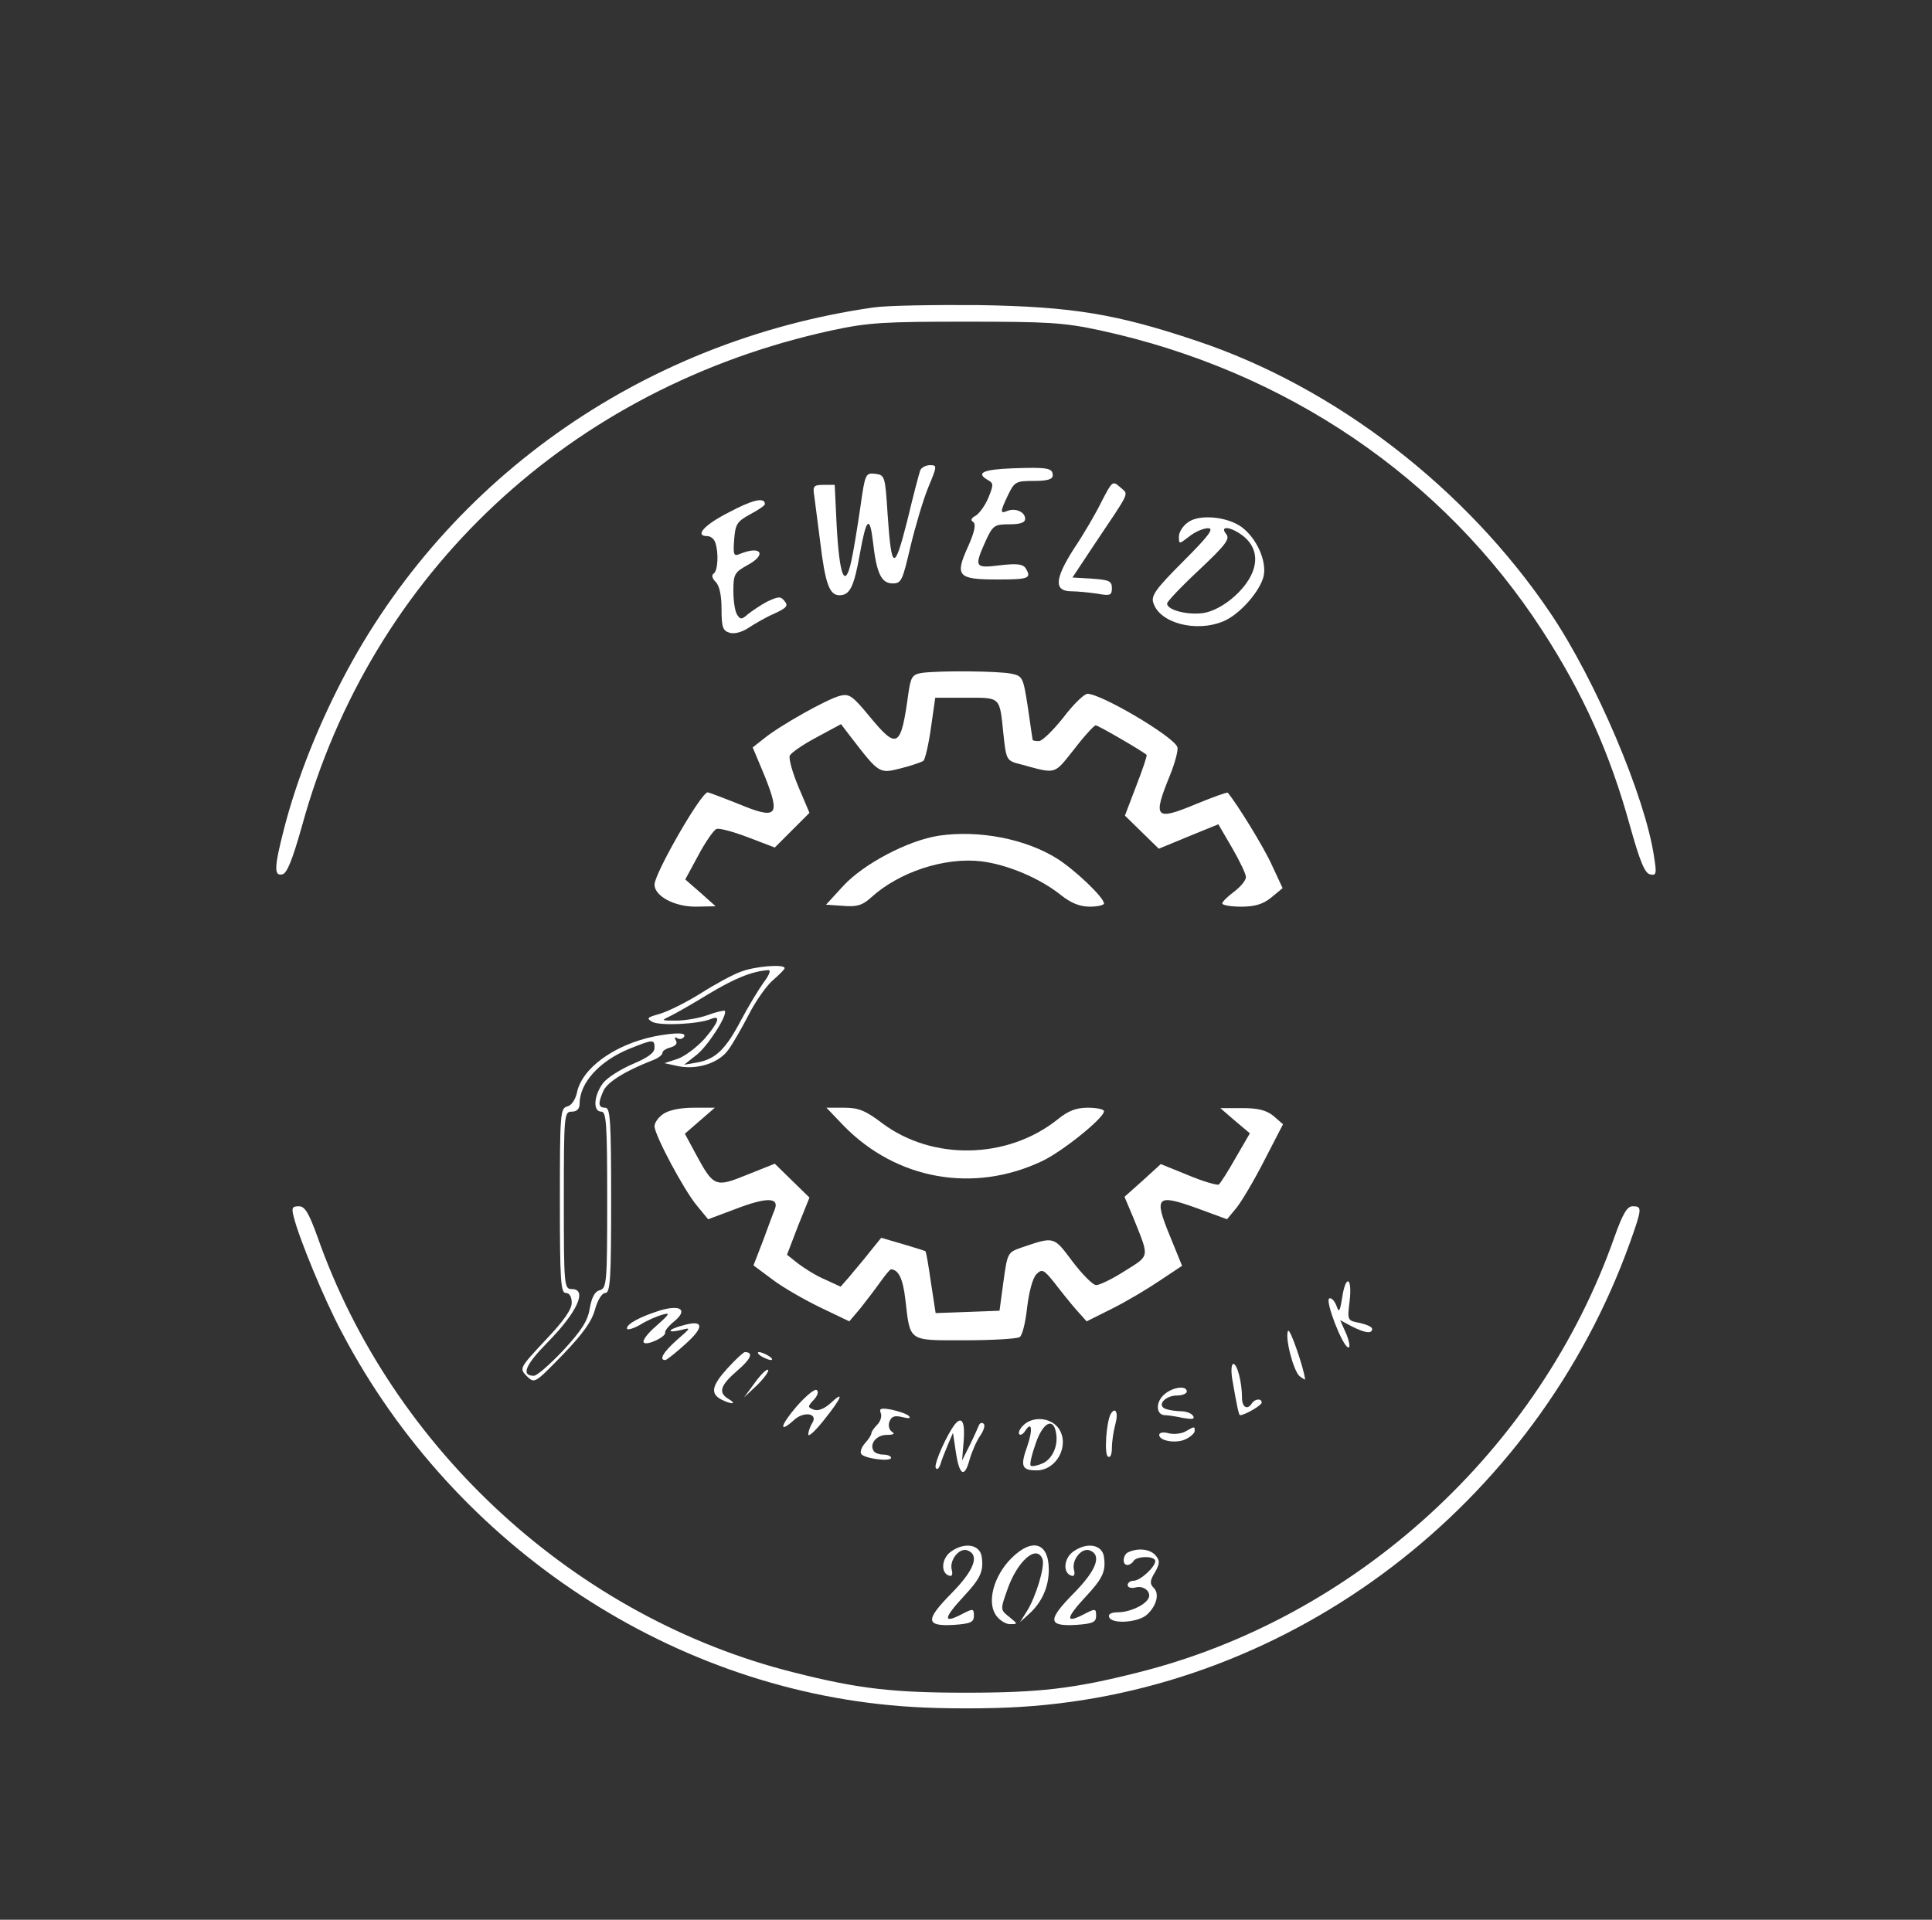 <?xml version="1.0" standalone="no"?>
<!DOCTYPE svg PUBLIC "-//W3C//DTD SVG 20010904//EN"
 "http://www.w3.org/TR/2001/REC-SVG-20010904/DTD/svg10.dtd">
<svg version="1.0" xmlns="http://www.w3.org/2000/svg"
 width="490pt" height="487pt" viewBox="0 0 490 487"
 preserveAspectRatio="xMidYMid meet">

<rect x="0" y="0" width="490" height="487" fill="#333333" stroke="none"/>

<g transform="translate(0,487) scale(0.1,-0.1)"
fill="#ffffff" stroke="none">
<path d="M2215 4090 c-592 -85 -1098 -445 -1360 -970 -60 -120 -106 -241 -135
-354 -25 -97 -25 -119 -4 -114 12 2 26 38 50 123 176 641 681 1113 1344 1257
93 20 133 22 340 22 207 0 247 -2 340 -22 471 -102 870 -373 1122 -762 103
-159 171 -310 222 -495 25 -90 38 -121 51 -123 16 -4 17 2 10 45 -22 151 -148
448 -263 618 -214 317 -546 573 -896 690 -205 69 -317 87 -551 91 -115 1 -237
-1 -270 -6z"/>
<path d="M2334 3677 c-3 -8 -18 -65 -33 -128 -33 -130 -40 -128 -50 19 -6 94
-7 97 -31 100 -25 3 -26 0 -38 -85 -7 -48 -17 -110 -23 -137 -16 -72 -30 -38
-37 90 l-5 104 -28 0 c-25 0 -28 -3 -24 -27 2 -16 9 -68 15 -116 13 -109 24
-137 49 -137 27 0 37 22 52 106 16 90 25 98 33 30 9 -80 21 -106 50 -106 22 0
25 7 45 93 12 50 32 118 45 150 23 55 23 57 5 57 -11 0 -22 -6 -25 -13z"/>
<path d="M2568 3682 c-76 -3 -94 -12 -62 -30 14 -8 14 -12 1 -44 -8 -20 -23
-40 -32 -46 -12 -6 -14 -12 -7 -16 8 -5 4 -25 -13 -63 -34 -75 -26 -83 76 -83
79 0 86 3 70 29 -7 10 -22 12 -65 7 -64 -8 -66 -5 -36 62 18 39 22 42 60 42
27 0 40 4 40 14 0 17 -24 28 -45 20 -19 -8 -19 -3 2 41 16 33 20 35 65 35 34
0 48 4 48 14 0 19 -13 21 -102 18z"/>
<path d="M2794 3598 c-14 -29 -46 -84 -71 -121 -49 -77 -50 -107 -5 -107 15 0
44 -3 65 -6 33 -6 37 -4 37 14 0 18 -7 21 -50 24 l-50 3 53 80 c97 145 90 129
68 149 -19 17 -20 16 -47 -36z"/>
<path d="M1848 3570 c-63 -32 -87 -60 -54 -60 8 0 17 -7 20 -16 9 -25 7 -72
-4 -79 -6 -4 -4 -12 5 -21 10 -10 15 -35 15 -69 0 -45 3 -55 20 -60 12 -4 31
1 48 12 15 10 44 27 65 36 32 15 37 20 27 32 -10 13 -16 12 -44 -1 -17 -9 -39
-24 -49 -32 -16 -14 -19 -14 -27 -2 -6 8 -10 36 -10 61 0 42 3 47 35 65 51 27
36 51 -18 29 -16 -7 -18 -3 -15 36 3 39 7 46 40 64 21 11 38 23 38 26 0 19
-32 11 -92 -21z"/>
<path d="M3013 3545 c-13 -9 -23 -25 -23 -36 0 -20 0 -20 26 0 15 12 36 21 48
21 16 0 2 -19 -63 -84 -69 -69 -82 -87 -76 -105 16 -52 109 -76 178 -47 41 17
93 76 102 115 8 38 -18 96 -56 124 -37 27 -108 33 -136 12z m135 -31 c34 -24
44 -59 28 -97 -19 -46 -77 -94 -123 -102 -40 -6 -93 7 -93 24 0 5 36 43 81 85
68 64 79 79 69 91 -17 21 8 20 38 -1z"/>
<path d="M2338 3163 c-24 -4 -28 -10 -34 -51 -19 -140 -28 -145 -99 -59 -42
51 -51 58 -74 52 -31 -7 -154 -76 -194 -109 l-28 -22 31 -74 c40 -101 31 -110
-68 -69 -40 16 -75 29 -77 29 -17 0 -135 -206 -135 -234 0 -29 50 -56 104 -56
l51 1 -38 34 -39 34 33 61 c18 34 39 64 46 67 7 3 43 -7 80 -21 l68 -26 44 44
44 44 -28 66 c-15 36 -25 71 -22 79 3 7 33 28 67 46 l63 34 26 -34 c71 -92 71
-92 126 -78 28 7 53 16 57 19 4 3 13 40 19 83 l11 77 78 0 c89 0 85 4 95 -93
7 -66 8 -67 44 -76 92 -25 83 -27 135 38 26 34 51 61 55 61 6 0 120 -66 129
-75 2 -1 -10 -37 -26 -78 l-29 -76 43 -42 43 -42 75 31 76 31 35 -60 c19 -33
35 -66 35 -74 0 -8 -13 -24 -30 -37 -16 -12 -30 -25 -30 -30 0 -4 21 -8 48 -8
34 0 55 6 76 23 l29 24 -27 58 c-20 45 -88 155 -112 184 -2 2 -37 -11 -79 -28
-105 -44 -112 -37 -69 69 14 34 23 68 20 75 -10 27 -193 135 -228 135 -8 0
-36 -27 -61 -60 -26 -33 -54 -60 -62 -60 -8 0 -15 1 -16 3 0 1 -6 38 -12 82
-12 77 -13 80 -42 86 -33 7 -184 8 -227 2z"/>
<path d="M2381 2750 c-78 -12 -190 -71 -242 -127 l-44 -48 44 -3 c35 -3 49 2
70 21 71 65 187 103 280 92 65 -8 147 -42 201 -85 26 -21 49 -30 74 -30 20 0
36 4 36 8 0 15 -72 84 -119 114 -80 50 -198 73 -300 58z"/>
<path d="M1879 2405 c-20 -7 -66 -32 -102 -55 -37 -23 -83 -46 -104 -52 -32
-9 -34 -11 -19 -20 19 -11 118 -6 149 7 26 11 20 -8 -16 -50 -19 -21 -49 -44
-68 -51 l-34 -11 37 -8 c48 -9 103 9 126 43 11 15 34 55 52 90 18 35 46 74 62
87 15 13 28 26 28 29 0 11 -75 5 -111 -9z m58 -27 c-13 -18 -39 -61 -57 -95
-39 -74 -64 -99 -110 -108 l-35 -6 33 26 c29 24 79 102 70 111 -2 1 -22 -3
-43 -11 -22 -8 -58 -14 -80 -14 -39 0 -39 0 -14 12 14 7 58 32 97 56 65 39
109 57 150 60 8 1 4 -11 -11 -31z"/>
<path d="M1660 2241 c-102 -21 -185 -81 -197 -144 -4 -17 -14 -32 -25 -34 -17
-5 -18 -20 -18 -239 0 -201 2 -234 15 -234 9 0 15 -9 15 -25 0 -17 -21 -47
-67 -95 -66 -71 -66 -71 -47 -91 20 -19 20 -19 91 54 51 53 74 85 82 115 7 25
18 42 26 42 13 0 15 36 15 235 0 202 -2 235 -15 235 -18 0 -19 11 -4 44 11 22
56 50 126 77 13 5 23 13 23 18 0 5 9 11 21 14 13 4 18 10 13 18 -4 7 -3 10 4
5 6 -3 13 -2 17 4 7 11 -22 11 -75 1z m0 -29 c0 -13 -17 -25 -55 -41 -30 -13
-64 -34 -75 -48 -24 -31 -27 -73 -5 -73 13 0 15 -32 15 -224 0 -209 -1 -224
-19 -229 -12 -3 -20 -17 -25 -45 -5 -32 -20 -56 -67 -107 -34 -36 -67 -65 -75
-65 -33 0 -22 27 34 84 76 77 103 136 62 136 -19 0 -20 7 -20 225 0 218 1 225
20 225 13 0 20 7 20 20 0 53 50 108 125 139 62 25 65 25 65 3z"/>
<path d="M1682 2044 c-12 -8 -22 -22 -22 -31 0 -22 75 -163 108 -202 l28 -34
72 27 c76 29 109 29 97 -2 -4 -9 -17 -45 -30 -80 l-24 -62 47 -35 c26 -20 80
-51 121 -71 l75 -36 28 33 c15 19 38 49 50 66 13 18 25 33 28 33 19 -1 30 -24
36 -75 13 -110 5 -105 151 -105 71 0 133 4 139 8 7 4 15 38 19 75 5 41 14 74
23 84 15 15 19 13 47 -22 16 -21 41 -52 55 -68 l26 -29 64 32 c36 18 90 50
121 71 l57 38 -31 76 c-41 100 -34 107 69 70 l76 -28 24 29 c13 16 45 70 71
121 l47 91 -24 21 c-19 15 -39 20 -80 20 l-55 0 37 -32 38 -32 -36 -62 c-19
-34 -39 -65 -43 -68 -5 -2 -40 8 -78 24 l-69 28 -46 -42 -46 -41 24 -57 c39
-98 41 -91 -23 -131 -31 -20 -64 -36 -73 -36 -8 0 -35 27 -60 60 -48 64 -45
64 -130 35 -34 -12 -35 -13 -45 -86 l-10 -74 -81 -3 -81 -3 -12 78 c-6 42 -12
78 -14 79 -1 1 -27 9 -57 18 l-55 16 -30 -37 c-16 -21 -40 -48 -51 -62 l-22
-25 -39 18 c-22 9 -52 28 -68 40 l-29 23 28 73 29 72 -44 43 -44 43 -70 -28
c-81 -33 -85 -31 -130 52 l-28 52 38 33 38 33 -54 0 c-33 0 -63 -6 -77 -16z"/>
<path d="M2140 2014 c134 -137 330 -172 504 -89 52 25 156 109 156 126 0 5
-18 9 -41 9 -30 0 -50 -8 -77 -30 -127 -101 -317 -105 -445 -9 -42 32 -60 39
-96 39 l-45 0 44 -46z"/>
<path d="M745 1783 c13 -53 77 -209 122 -293 288 -548 846 -914 1446 -950 75
-5 199 -5 275 0 690 42 1307 512 1546 1178 31 87 31 92 7 92 -14 0 -25 -18
-46 -77 -190 -541 -657 -968 -1210 -1106 -162 -41 -250 -51 -435 -51 -185 0
-273 10 -435 51 -553 138 -1020 565 -1210 1106 -22 61 -32 77 -47 77 -17 0
-19 -4 -13 -27z"/>
<path d="M3404 1578 c-6 -37 -8 -39 -15 -19 -5 12 -13 20 -18 17 -10 -7 33
-119 48 -124 6 -2 4 12 -4 33 l-16 36 30 -16 c34 -17 51 -19 51 -6 0 5 -14 11
-31 15 -32 6 -32 6 -26 56 7 61 -10 68 -19 8z"/>
<path d="M1675 1546 c-51 -16 -85 -34 -85 -46 0 -5 15 -1 33 9 17 11 43 22 57
26 21 6 19 2 -15 -28 -22 -19 -37 -38 -32 -43 8 -8 57 15 54 26 -1 4 9 17 23
28 35 29 17 43 -35 28z"/>
<path d="M1733 1508 c-40 -10 -44 -21 -6 -12 26 7 26 6 -10 -25 -35 -31 -47
-52 -29 -51 4 1 27 19 51 41 48 43 46 62 -6 47z"/>
<path d="M3267 1494 c-9 -15 13 -101 29 -115 8 -6 14 -10 14 -8 -3 28 -38 130
-43 123z"/>
<path d="M1846 1400 c-41 -45 -45 -65 -17 -80 25 -13 42 -13 19 1 -27 16 -22
34 22 72 35 30 42 47 19 47 -3 0 -23 -18 -43 -40z"/>
<path d="M1930 1430 c8 -5 20 -10 25 -10 6 0 3 5 -5 10 -8 5 -19 10 -25 10 -5
0 -3 -5 5 -10z"/>
<path d="M3125 1373 c12 -70 17 -93 20 -93 12 0 55 25 55 32 0 11 -17 10 -25
-2 -11 -18 -25 -10 -25 14 0 39 -12 86 -22 86 -5 0 -6 -17 -3 -37z"/>
<path d="M1915 1363 l-28 -38 34 32 c18 18 30 35 27 38 -3 3 -18 -11 -33 -32z"/>
<path d="M2021 1303 c-42 -49 -47 -71 -8 -36 25 24 63 18 47 -7 -5 -8 -10 -21
-10 -29 0 -7 18 9 40 37 45 56 53 77 16 42 -16 -14 -31 -20 -42 -16 -16 6 -16
8 0 25 10 11 13 21 7 25 -5 3 -27 -15 -50 -41z"/>
<path d="M2950 1330 c-20 -20 -17 -50 5 -50 7 0 27 -3 45 -7 24 -4 31 -3 26 5
-4 7 -18 12 -31 12 -13 0 -31 3 -39 6 -23 9 -1 34 30 34 13 0 24 5 24 10 0 17
-39 11 -60 -10z"/>
<path d="M2234 1285 c3 -8 -1 -21 -9 -29 -8 -8 -15 -18 -15 -22 0 -4 -7 -15
-16 -25 -9 -10 -13 -22 -10 -27 7 -12 76 -21 76 -10 0 4 -9 8 -19 8 -11 0 -22
4 -25 9 -12 18 7 41 33 41 17 0 22 3 13 8 -7 5 -10 16 -6 26 5 13 13 16 33 11
16 -4 22 -3 16 3 -5 5 -25 12 -44 16 -27 5 -32 3 -27 -9z"/>
<path d="M2817 1283 c-11 -20 -17 -102 -7 -108 6 -4 10 5 10 22 0 15 4 43 9
61 8 28 0 45 -12 25z"/>
<path d="M2422 1257 c-20 -25 -53 -99 -49 -110 3 -7 8 -3 12 8 3 11 12 33 19
50 l13 30 7 -47 c9 -61 22 -69 35 -21 6 21 18 48 27 61 9 13 13 26 9 30 -4 4
-9 3 -12 -3 -2 -5 -12 -28 -23 -50 l-20 -40 4 48 c4 49 -4 66 -22 44z"/>
<path d="M2595 1254 c-9 -9 -13 -19 -10 -22 3 -4 10 0 15 8 17 27 20 3 5 -40
-18 -50 -13 -60 24 -60 51 0 84 63 57 105 -19 29 -66 34 -91 9z m83 -17 c7
-33 -8 -67 -33 -79 -14 -6 -28 -9 -31 -6 -3 4 3 29 13 57 18 52 44 66 51 28z"/>
<path d="M3007 1239 c-10 -6 -29 -8 -43 -5 -13 4 -24 2 -24 -4 0 -16 46 -23
69 -10 12 6 21 15 21 20 0 12 0 12 -23 -1z"/>
<path d="M2412 934 c-24 -17 -27 -54 -5 -61 7 -3 10 3 7 14 -7 25 19 58 40 50
31 -12 17 -50 -40 -108 -68 -69 -67 -85 5 -81 43 3 51 7 51 23 0 19 -2 19 -31
4 -48 -25 -46 -10 4 44 44 47 52 65 47 101 -4 32 -43 39 -78 14z"/>
<path d="M2565 917 c-44 -44 -62 -109 -40 -143 8 -13 25 -24 36 -24 21 0 21 0
-1 18 -23 18 -23 19 -6 67 25 74 75 119 90 80 7 -18 -17 -97 -40 -133 l-17
-27 22 20 c33 29 51 69 51 113 0 69 -42 82 -95 29z"/>
<path d="M2722 934 c-24 -17 -27 -54 -5 -61 7 -3 10 3 7 14 -7 25 19 58 40 50
31 -12 17 -50 -40 -108 -68 -69 -67 -85 5 -81 43 3 51 7 51 23 0 19 -2 19 -31
4 -48 -25 -46 -10 4 44 44 47 52 65 47 101 -4 32 -43 39 -78 14z"/>
<path d="M2863 933 c-15 -5 -18 -33 -4 -33 6 0 13 5 16 10 3 6 17 10 31 10 13
0 24 -4 24 -10 0 -15 -38 -50 -55 -50 -8 0 -15 -5 -15 -11 0 -6 9 -9 20 -6 22
6 42 -13 32 -29 -11 -18 -49 -34 -77 -34 -17 0 -25 -5 -22 -12 6 -19 74 -14
96 6 25 23 32 54 17 68 -10 10 -10 18 3 39 13 23 13 30 2 43 -13 16 -43 20
-68 9z"/>
</g>
</svg>
